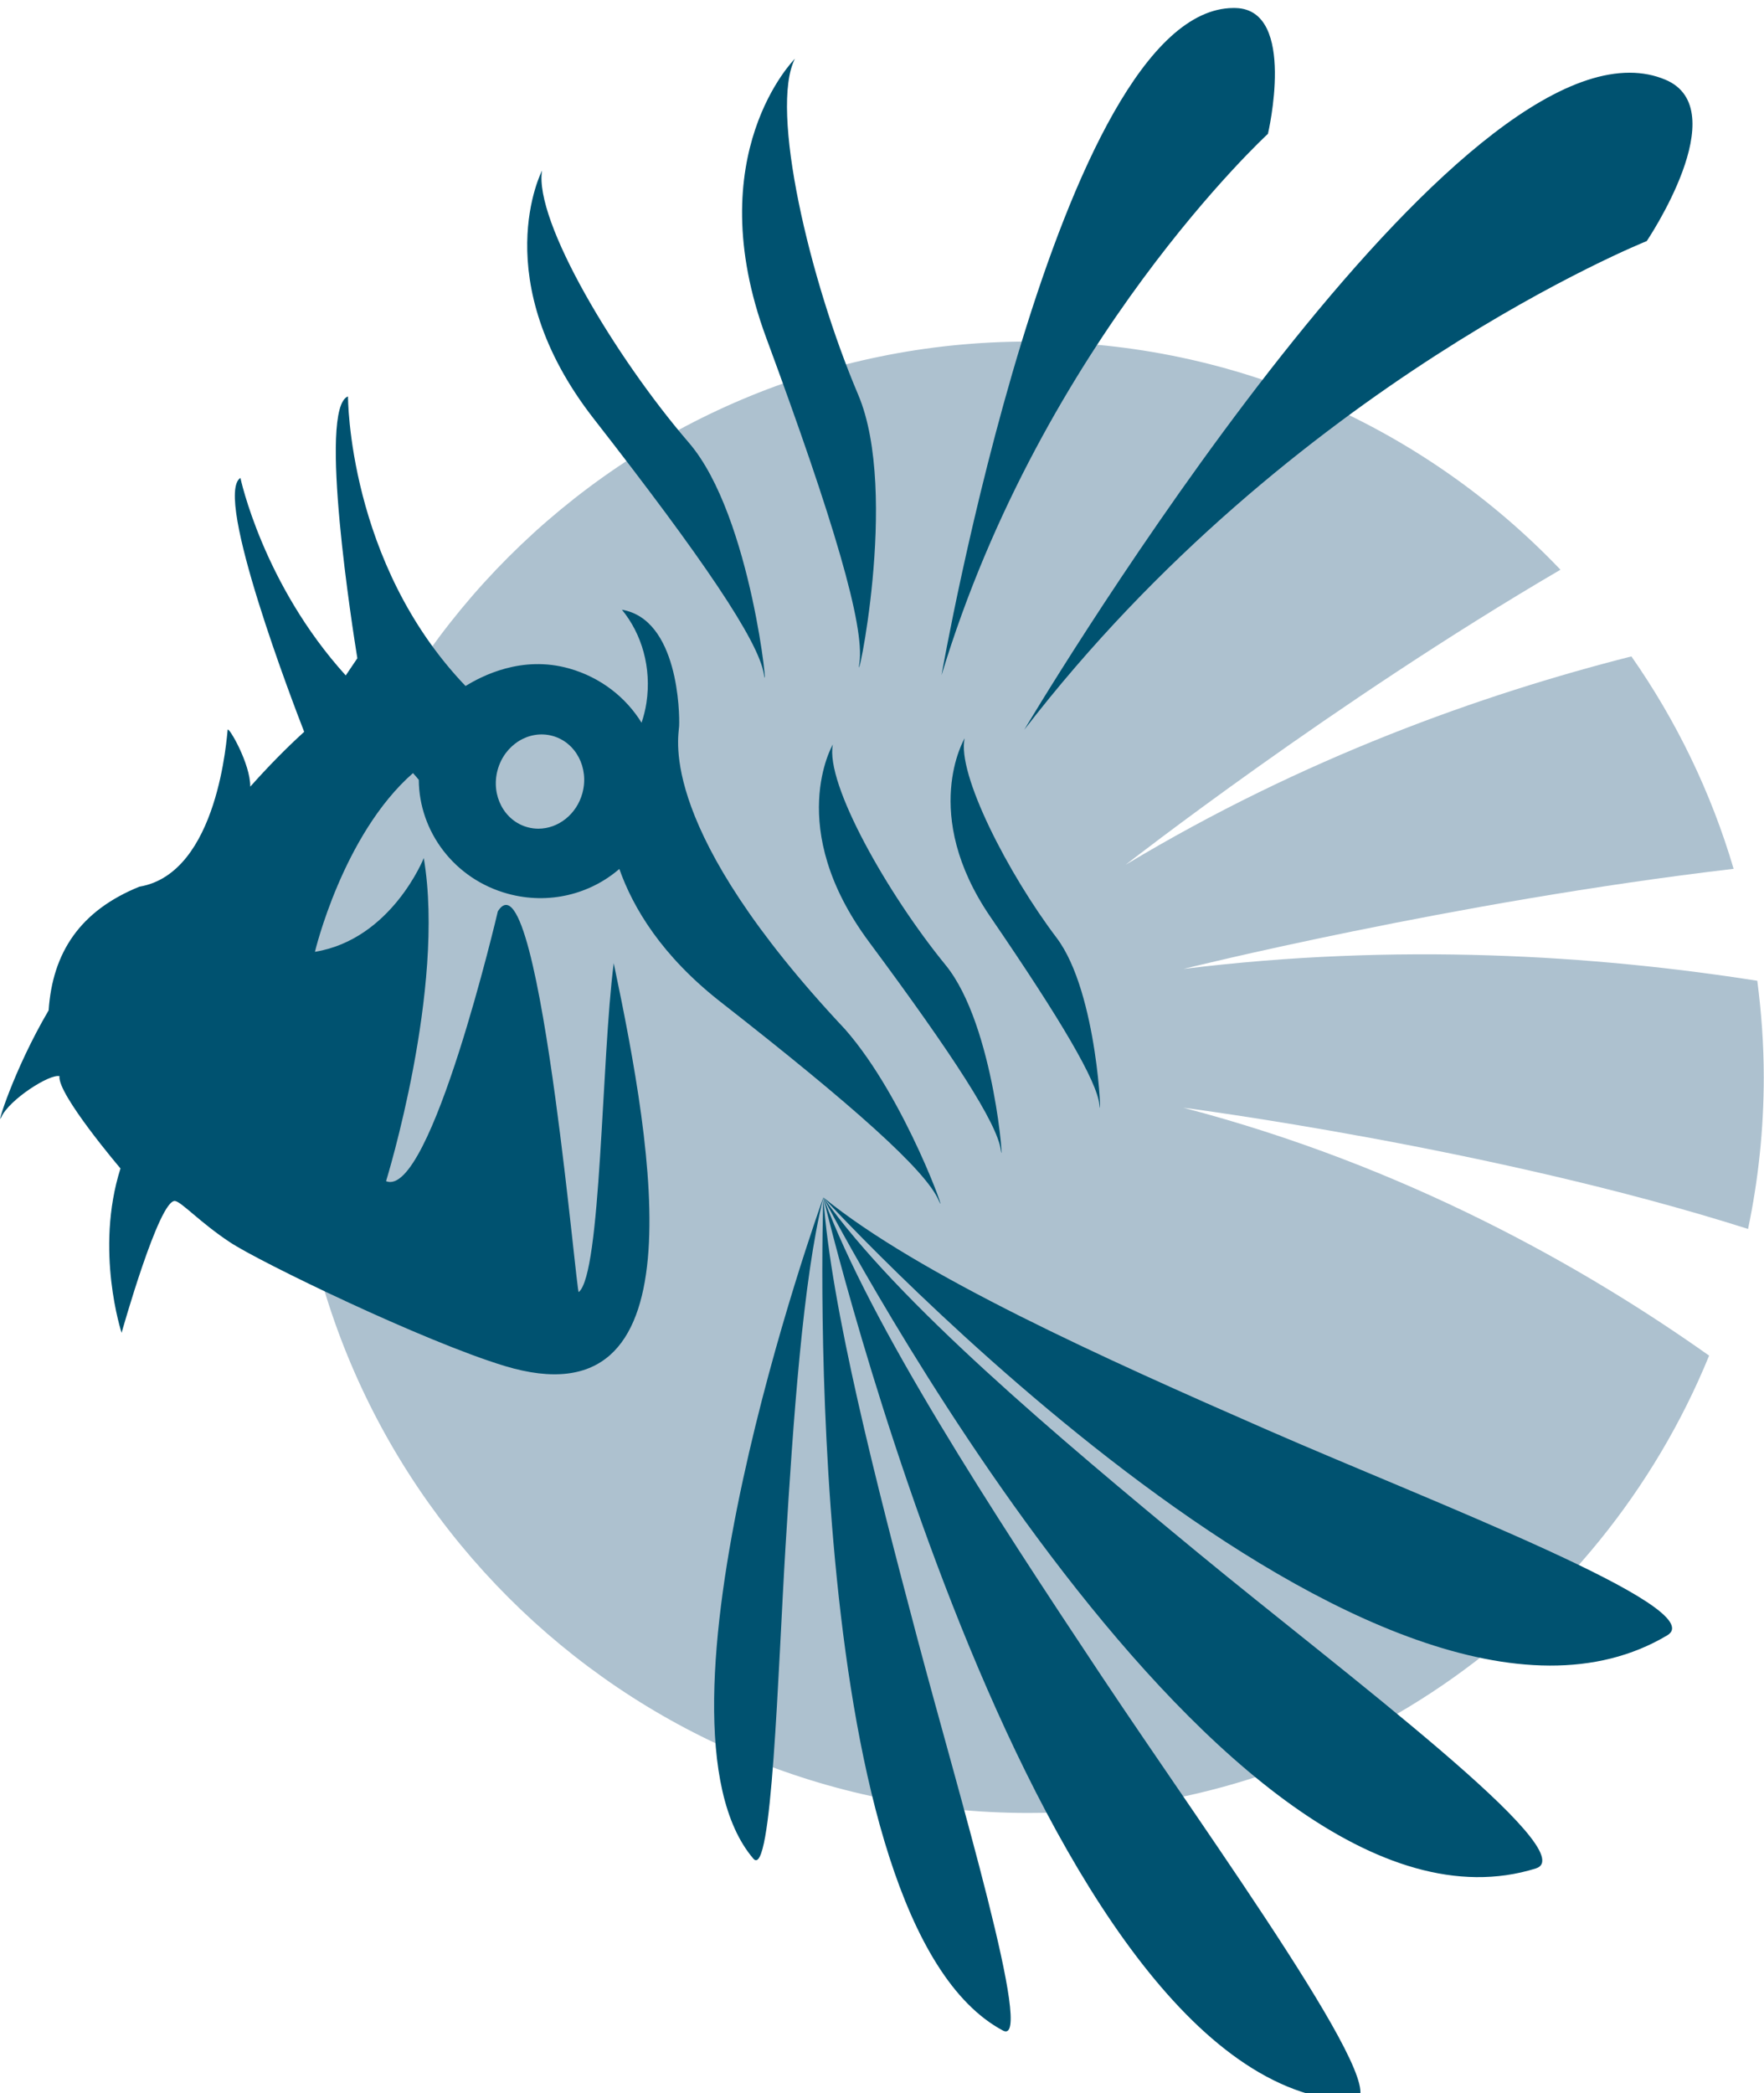 <?xml version="1.0" encoding="UTF-8"?>
<svg id="Layer_1" xmlns="http://www.w3.org/2000/svg" version="1.1" xmlns:xlink="http://www.w3.org/1999/xlink" viewBox="0 0 75.668 89.748">
  <!-- Generator: Adobe Illustrator 29.2.0, SVG Export Plug-In . SVG Version: 2.1.0 Build 108)  -->
  <defs>
    <style>
      .st0 {
        fill: #005270;
      }

      .st1 {
        fill: #adc1cf;
      }
    </style>
  </defs>
  <path class="st1" d="M12.57,46.19c0,17.422,14.122,31.545,31.544,31.545,13.196,0,24.494-8.107,29.2-19.609-5.371-3.803-13.036-8.143-22.553-10.63,0,0,13.21,1.699,24.223,5.198.44-2.099.674-4.274.674-6.504,0-1.403-.101-2.782-.278-4.137-6.975-1.096-15.453-1.64-24.613-.508,0,0,11.549-2.876,23.598-4.292-.971-3.293-2.464-6.36-4.385-9.108-6.412,1.627-14.084,4.355-21.694,8.933,0,0,8.929-6.968,18.651-12.65-5.746-6.023-13.843-9.782-22.823-9.782-17.422,0-31.544,14.123-31.544,31.544h0Z"/>
  <path class="st0" d="M35.317,51.341h0v-.002M35.317,51.34h0M35.317,51.341h0v.005c-.146.405-8.049,22.433-3.003,28.347.802.94,1.054-8.009,1.382-13.385.329-5.371.743-11.433,1.621-14.959-.022.646-.994,31.076,7.707,35.717,1.385.739-1.92-10.194-3.683-16.849-1.762-6.652-3.697-14.179-4.023-18.872v-.002c.065.274,9.105,38.27,22.689,38.748,2.147.077-6.092-11.221-10.767-18.244-4.673-7.024-9.882-15.006-11.921-20.502.21.405,17.137,32.957,30.559,28.77,2.128-.663-8.38-8.496-14.472-13.52-6.09-5.021-12.909-10.766-16.086-15.25.352.383,23.985,26.044,36.196,18.775,1.939-1.153-10.057-5.708-17.119-8.794-7.059-3.086-14.99-6.653-19.079-9.983v-.003.002h0v-.003.004M2.55,46.143v.002-.002h-.001M37.276,40.384c3.641,4.904,5.494,7.781,5.653,8.917.161,1.138-.239-5.319-2.369-7.925-2.474-3.026-5.169-7.772-4.835-9.454,0,0-2.089,3.558,1.551,8.462M42.487,39.317c3.035,4.435,4.57,7.036,4.675,8.065.106,1.029-.053-4.815-1.838-7.171-2.072-2.736-4.286-7.03-3.945-8.554,0,0-1.928,3.225,1.108,7.66M22.632,35.47c-1.005-.272-1.582-1.371-1.287-2.453.293-1.082,1.345-1.738,2.35-1.465,1.005.272,1.582,1.37,1.288,2.453-.248.916-1.041,1.527-1.889,1.527-.153,0-.308-.02-.462-.062M15.328,28.225c-.154.229-.324.48-.497.736-3.555-3.92-4.518-8.469-4.518-8.469-1.17.749,2.312,9.802,2.735,10.887-.776.704-1.554,1.499-2.313,2.351.008-.995-.942-2.607-.97-2.438-.034.205-.384,6.155-3.784,6.726-2.544,1.031-3.726,2.819-3.895,5.303C.566,45.907-.19,48.44.056,47.899c.338-.746,2.06-1.854,2.493-1.757-.008-.017-.015-.033.002,0,.015.035.007.019,0,.002-.1.765,2.617,3.956,2.617,3.956-1.115,3.511.048,7.048.048,7.048,0,0,1.616-5.757,2.295-5.652.281.043,1.064.914,2.35,1.767,1.285.853,8.33,4.26,11.791,5.307,8.395,2.539,6.409-9.026,4.674-17.271-.533,4.149-.532,13.313-1.501,14.102-.052.042-.432-4.13-1-8.3-.648-4.753-1.54-9.507-2.47-8.025,0,0-2.889,12.348-4.795,11.569,0,0,2.562-8.264,1.618-13.853,0,0-1.382,3.48-4.669,4.02,0,0,1.19-5.023,4.206-7.663.087.095.171.19.249.289.013,2.215,1.522,4.26,3.831,4.886,1.751.475,3.523.014,4.772-1.066.594,1.684,1.83,3.736,4.347,5.705,5.746,4.491,8.796,7.223,9.35,8.503.481,1.107-1.387-4.342-4.012-7.33-8.073-8.592-7.146-12.485-7.121-13.004.028-.561-.037-4.577-2.453-4.988.852,1.038,1.278,2.481,1.051,3.991-.044.297-.119.58-.209.854-.67-1.088-1.754-1.944-3.104-2.326-2.05-.578-3.755.331-4.448.75-5.058-5.29-5.041-12.416-5.041-12.416-1.306.489.224,10.138.401,11.227M25.477,17.964c4.661,5.973,7.049,9.495,7.288,10.93.238,1.435-.494-6.749-3.212-9.908-3.157-3.668-6.65-9.509-6.302-11.672,0,0-2.436,4.679,2.226,10.65M43.936,31.291c11.46-14.863,26.702-20.954,26.702-20.954,0,0,3.818-5.65.801-6.919-.484-.204-.998-.3-1.539-.3-9.24,0-25.964,28.173-25.964,28.173M32.865,14.477c2.901,7.851,4.231,12.36,4,13.951-.229,1.59,1.747-7.27-.054-11.508-2.091-4.92-3.806-12.241-2.713-14.401,0,0-4.135,4.107-1.233,11.958M52.907.343c-7.527.033-12.52,28.61-12.52,28.61,4.346-14.347,14.002-23.214,14.002-23.214,0,0,1.25-5.3-1.362-5.394-.028,0-.056,0-.084-.002h-.036Z"/>
</svg>